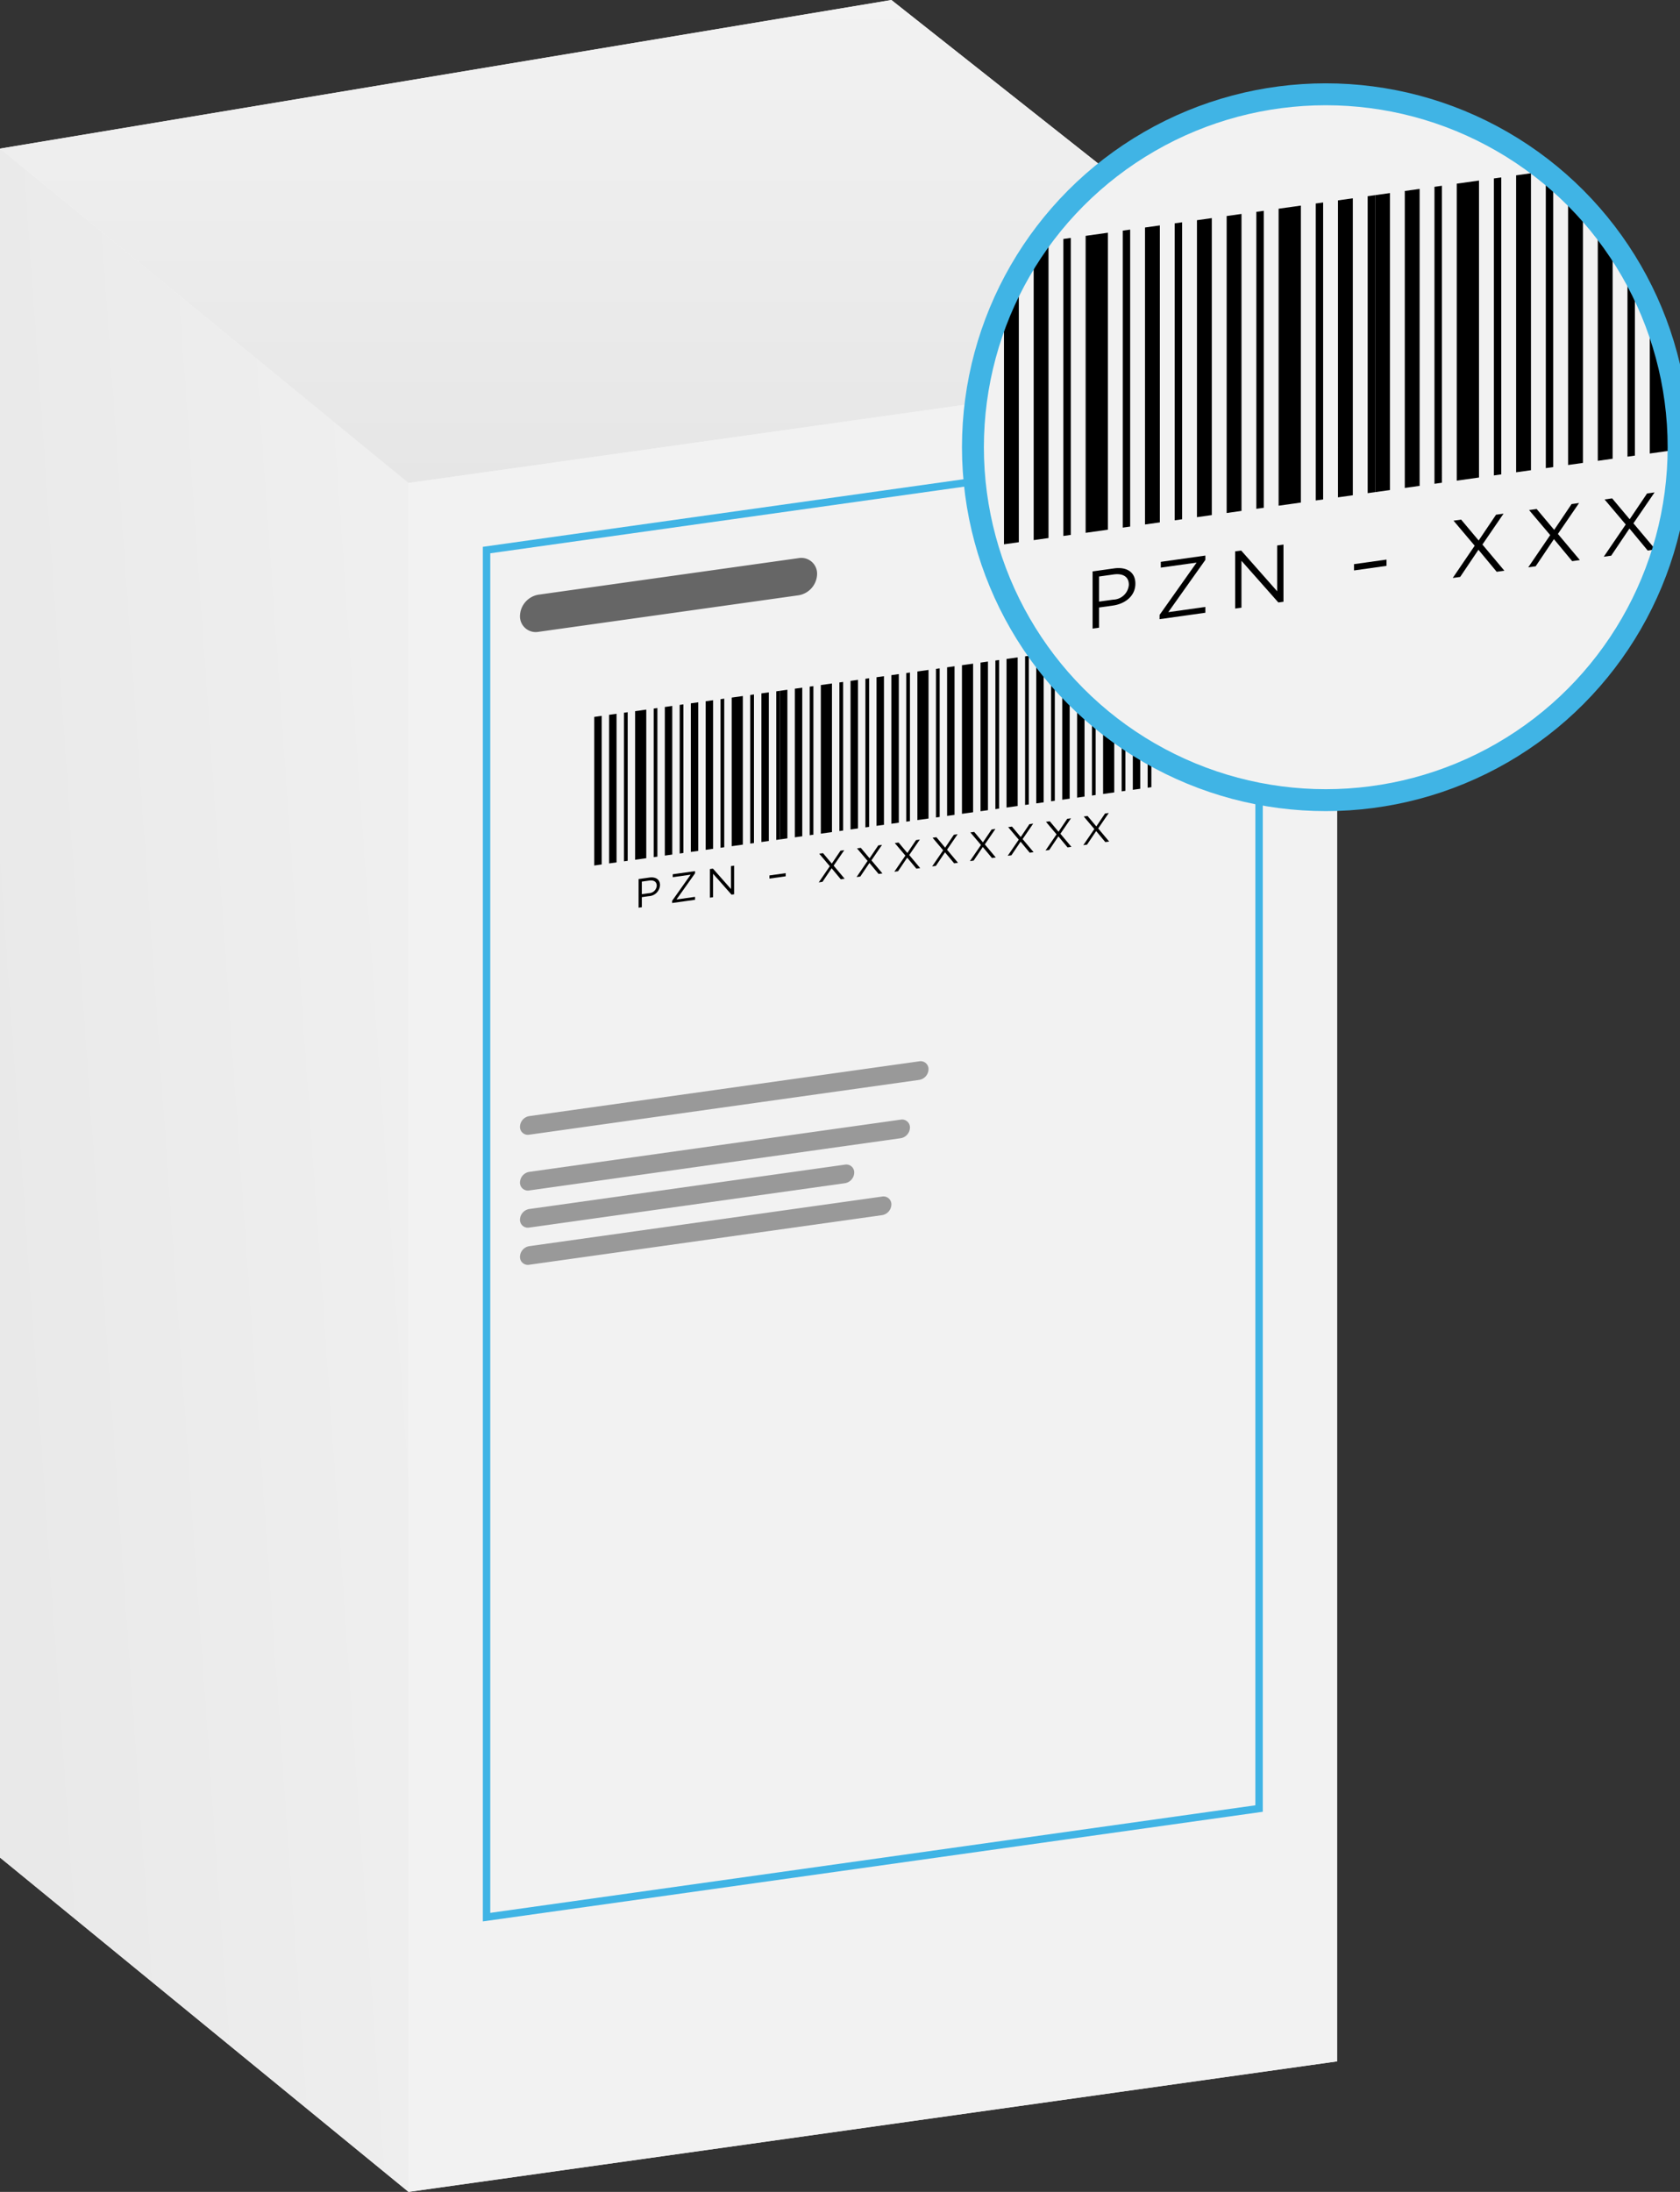 <?xml version="1.0" encoding="utf-8"?>
<svg xmlns="http://www.w3.org/2000/svg" xmlns:xlink="http://www.w3.org/1999/xlink" width="230" height="300" viewBox="0 0 230 300">
  <rect x="0" y="0" width="230" height="300" fill="#333333" stroke="none"/>
  <defs>
    <linearGradient id="linear-gradient" x1="-0.458" y1="0.832" x2="1.458" y2="0.168" gradientUnits="objectBoundingBox">
      <stop offset="0" stop-color="#e6e6e6"/>
      <stop offset="1" stop-color="#f2f2f2"/>
    </linearGradient>
    <linearGradient id="linear-gradient-2" x1="0.5" y1="1" x2="0.5" y2="0" xlink:href="#linear-gradient"/>
    <clipPath id="clip-path">
      <circle id="Ellipse_8" data-name="Ellipse 8" cx="48.305" cy="48.305" r="48.305" fill="none"/>
    </clipPath>
    <clipPath id="clip-Img">
      <rect width="230" height="300"/>
    </clipPath>
  </defs>
  <g id="Img" clip-path="url(#clip-Img)">
    <g id="Gruppe_238" data-name="Gruppe 238" transform="translate(-1042.863 -110)">
      <path id="Pfad_202" data-name="Pfad 202" d="M1072.645,611.44l54.495,44.587,123.681-17.382a.509.509,0,0,0,.006-1.006l-177.783-27.095A.508.508,0,0,0,1072.645,611.44Z" transform="translate(-28.344 -246.027)" opacity="0.5"/>
      <path id="Pfad_204" data-name="Pfad 204" d="M1192.034,110,1070,130.339h0v233.9L1125.932,410h0l127.119-17.865v-233.9Z" transform="translate(-27.136 0)" fill="#f2f2f2"/>
      <g id="Gruppe_76" data-name="Gruppe 76" transform="translate(1042.864 110)">
        <path id="Pfad_205" data-name="Pfad 205" d="M1070,383.9l55.932,45.763v-233.9L1070,150Z" transform="translate(-1070 -129.661)" fill="url(#linear-gradient)"/>
        <path id="Pfad_206" data-name="Pfad 206" d="M1192.034,110,1070,130.339l55.932,45.763,127.119-17.865Z" transform="translate(-1070 -110)" fill="url(#linear-gradient-2)"/>
        <g id="Gruppe_75" data-name="Gruppe 75" transform="translate(55.932 48.236)">
          <path id="Pfad_207" data-name="Pfad 207" d="M1307.119,438.763,1180,456.628V222.73l127.119-17.865Z" transform="translate(-1180 -204.865)" fill="#f2f2f2"/>
          <path id="Pfad_208" data-name="Pfad 208" d="M1305.763,228.845V414.927l-104.746,14.721V243.567l104.746-14.721m1.017-1.169L1200,242.683V430.818l106.78-15.007V227.676Z" transform="translate(-1189.831 -216.077)" fill="#40b4e5"/>
          <g id="Gruppe_73" data-name="Gruppe 73" transform="translate(25.424 39.166)">
            <path id="Pfad_209" data-name="Pfad 209" d="M1230,321.654V301.315l1.017-.143v20.339Zm2.034-.286V301.029l1.017-.143v20.339Zm2.034-.286V300.744l.508-.072v20.339Zm4.068-.572V300.172l.508-.071v20.339Zm-2.542.357V300.529l1.526-.215v20.339Zm4.068-.572V299.957l1.017-.143v20.339Zm2.034-.286V299.672l.508-.072v20.339Z" transform="translate(-1230 -290.596)"/>
            <path id="Pfad_210" data-name="Pfad 210" d="M1256,318V297.661l1.017-.143v20.339Zm2.034-.286V297.375l1.017-.143v20.339Zm2.034-.286V297.09l.508-.072v20.339Zm4.068-.572V296.518l.509-.071v20.339Zm-2.542.357V296.875l1.526-.215V317Zm4.068-.572V296.3l1.017-.143V316.5Zm2.034-.286V296.017l.509-.071v20.339Z" transform="translate(-1242.78 -288.8)"/>
            <path id="Pfad_211" data-name="Pfad 211" d="M1280,314.627V294.288l1.017-.143v20.339Zm2.034-.286V294l1.017-.143V314.2Zm2.034-.286V293.717l.508-.072v20.339Zm4.068-.572V293.145l.509-.071v20.339Zm-2.542.357V293.5l1.525-.215v20.339Zm4.068-.572V292.931l1.017-.143v20.339Zm2.034-.286V292.644l.509-.071v20.339Z" transform="translate(-1254.576 -287.142)"/>
            <path id="Pfad_212" data-name="Pfad 212" d="M1306,310.973V290.634l1.017-.143V310.83Zm2.034-.286V290.348l1.017-.143v20.339Zm2.034-.286V290.063l.508-.072V310.33Zm4.068-.572V289.491l.508-.071v20.339Zm-2.542.357V289.848l1.525-.215v20.339Zm4.068-.572V289.276l1.017-.143v20.339Zm2.034-.286V288.99l.509-.071v20.339Z" transform="translate(-1267.356 -285.346)"/>
            <path id="Pfad_213" data-name="Pfad 213" d="M1330,307.6V287.261l1.017-.143v20.339Zm2.034-.286V286.975l1.017-.143v20.339Zm2.034-.286V286.69l.509-.072v20.339Zm4.068-.572V286.118l.508-.071v20.339Zm-2.542.357V286.475l1.525-.215V306.6Zm4.068-.572V285.9l1.017-.143V306.1Zm2.034-.286V285.617l.508-.071v20.339Z" transform="translate(-1279.152 -283.688)"/>
            <path id="Pfad_214" data-name="Pfad 214" d="M1356,303.946V283.607l1.017-.143V303.8Zm2.034-.286V283.321l1.017-.143v20.339Zm2.034-.286V283.035l.508-.071V303.3Zm4.068-.572V282.464l.509-.071v20.339Zm-2.542.357V282.821l1.526-.215v20.339Zm4.068-.572V282.249l1.017-.143v20.339Zm2.034-.286V281.963l.508-.071v20.339Z" transform="translate(-1291.932 -281.892)"/>
          </g>
          <g id="Gruppe_74" data-name="Gruppe 74" transform="translate(31.494 63.034)">
            <path id="Pfad_215" data-name="Pfad 215" d="M1241.938,346.4l1.465-.206c.884-.124,1.466.264,1.466,1.036v.012a1.6,1.6,0,0,1-1.538,1.5l-.951.133v1.382l-.442.062Zm1.41,1.933a1.1,1.1,0,0,0,1.073-1.012v-.011c0-.559-.42-.792-1.052-.7l-.99.139v1.723Z" transform="translate(-1241.938 -337.356)"/>
            <path id="Pfad_216" data-name="Pfad 216" d="M1250.969,348.548l2.533-3.578-2.449.344v-.4l3.053-.429v.3l-2.539,3.579,2.539-.356v.4l-3.137.441Z" transform="translate(-1246.377 -336.527)"/>
            <path id="Pfad_217" data-name="Pfad 217" d="M1261.144,343.475l.414-.058,2.467,2.792v-3.138l.431-.06v3.916l-.353.05-2.528-2.856v3.211l-.431.06Z" transform="translate(-1251.379 -335.801)"/>
            <path id="Pfad_218" data-name="Pfad 218" d="M1277.159,345.343l2.227-.313v.431l-2.227.313Z" transform="translate(-1259.25 -336.794)"/>
            <path id="Pfad_219" data-name="Pfad 219" d="M1291.963,341.039l-1.448-1.715.521-.073,1.2,1.431,1.191-1.767.515-.072-1.449,2.117,1.5,1.791-.526.074-1.253-1.508-1.253,1.86-.509.071Z" transform="translate(-1265.787 -333.752)"/>
            <path id="Pfad_220" data-name="Pfad 220" d="M1302.139,339.609l-1.449-1.715.52-.073,1.2,1.431,1.191-1.767.515-.072-1.449,2.117,1.505,1.791-.526.074-1.253-1.508-1.253,1.86-.509.071Z" transform="translate(-1270.789 -333.049)"/>
            <path id="Pfad_221" data-name="Pfad 221" d="M1312.314,338.179l-1.449-1.715.52-.073,1.2,1.431,1.191-1.767.515-.072-1.449,2.117,1.5,1.791-.526.074-1.253-1.508-1.252,1.859-.509.072Z" transform="translate(-1275.79 -332.346)"/>
            <path id="Pfad_222" data-name="Pfad 222" d="M1322.488,336.749l-1.448-1.715.52-.074,1.2,1.431,1.191-1.767.515-.072-1.448,2.117,1.5,1.791-.526.074-1.253-1.508-1.253,1.86-.509.071Z" transform="translate(-1280.791 -331.644)"/>
            <path id="Pfad_223" data-name="Pfad 223" d="M1332.664,335.319l-1.449-1.715.52-.073,1.2,1.431,1.192-1.767.515-.072-1.449,2.117,1.5,1.791-.526.074-1.253-1.508-1.253,1.86-.509.071Z" transform="translate(-1285.792 -330.941)"/>
            <path id="Pfad_224" data-name="Pfad 224" d="M1342.839,333.889l-1.449-1.715.521-.073,1.2,1.431,1.191-1.767.515-.072-1.449,2.117,1.5,1.791-.526.074-1.253-1.508-1.253,1.86-.509.072Z" transform="translate(-1290.794 -330.238)"/>
            <path id="Pfad_225" data-name="Pfad 225" d="M1353.015,332.459l-1.449-1.716.52-.073,1.2,1.431,1.191-1.767.515-.072-1.449,2.117,1.505,1.791-.527.074-1.252-1.508-1.253,1.86-.509.072Z" transform="translate(-1295.796 -329.535)"/>
            <path id="Pfad_226" data-name="Pfad 226" d="M1363.19,331.029l-1.449-1.715.52-.073,1.2,1.431,1.191-1.767.515-.072-1.448,2.117,1.5,1.791-.526.074-1.253-1.508-1.252,1.86-.509.072Z" transform="translate(-1300.797 -328.832)"/>
          </g>
          <path id="Pfad_227" data-name="Pfad 227" d="M1248.135,265.3l-35.593,5a2.158,2.158,0,0,1-2.542-2.185h0a3.025,3.025,0,0,1,2.542-2.9l35.593-5a2.159,2.159,0,0,1,2.543,2.185h0A3.025,3.025,0,0,1,1248.135,265.3Z" transform="translate(-1194.746 -232.06)" fill="#666"/>
          <path id="Pfad_228" data-name="Pfad 228" d="M1264.661,398.206l-53.39,7.5a1.079,1.079,0,0,1-1.271-1.092h0a1.512,1.512,0,0,1,1.271-1.45l53.39-7.5a1.079,1.079,0,0,1,1.271,1.092h0A1.512,1.512,0,0,1,1264.661,398.206Z" transform="translate(-1194.746 -298.641)" fill="#999"/>
          <path id="Pfad_229" data-name="Pfad 229" d="M1262.119,413.908l-50.848,7.146a1.079,1.079,0,0,1-1.271-1.092h0a1.512,1.512,0,0,1,1.271-1.45l50.848-7.146a1.079,1.079,0,0,1,1.271,1.093h0A1.512,1.512,0,0,1,1262.119,413.908Z" transform="translate(-1194.746 -306.359)" fill="#999"/>
          <path id="Pfad_230" data-name="Pfad 230" d="M1254.491,426.016l-43.22,6.074A1.079,1.079,0,0,1,1210,431h0a1.512,1.512,0,0,1,1.271-1.45l43.22-6.074a1.079,1.079,0,0,1,1.271,1.093h0A1.512,1.512,0,0,1,1254.491,426.016Z" transform="translate(-1194.746 -312.311)" fill="#999"/>
          <path id="Pfad_231" data-name="Pfad 231" d="M1259.576,434.611l-48.305,6.789a1.079,1.079,0,0,1-1.271-1.092h0a1.512,1.512,0,0,1,1.271-1.45l48.305-6.789a1.079,1.079,0,0,1,1.271,1.093h0A1.512,1.512,0,0,1,1259.576,434.611Z" transform="translate(-1194.746 -316.535)" fill="#999"/>
        </g>
      </g>
      <g id="Gruppe_82" data-name="Gruppe 82" transform="translate(1176.062 122.905)">
        <g id="Gruppe_81" data-name="Gruppe 81">
          <g id="Gruppe_80" data-name="Gruppe 80" clip-path="url(#clip-path)">
            <g id="Gruppe_79" data-name="Gruppe 79" transform="translate(-46.556 -78.745)">
              <path id="Pfad_232" data-name="Pfad 232" d="M1494.432,447.941l-254.036,35.7V16.218l254.036-35.7Z" transform="translate(-1240.397 19.485)" fill="#f2f2f2"/>
              <path id="Pfad_233" data-name="Pfad 233" d="M1491.723,28.439V400.307L1282.4,429.726V57.857l209.325-29.418m2.032-2.338-213.39,29.99V432.064l213.39-29.99V26.1Z" transform="translate(-1260.042 -2.922)" fill="#40b4e5"/>
              <g id="Gruppe_77" data-name="Gruppe 77" transform="translate(50.807 78.27)">
                <path id="Pfad_234" data-name="Pfad 234" d="M1340.317,213.908V173.263l2.032-.286v40.646Zm4.065-.571V172.691l2.032-.285v40.645Zm4.065-.571V172.12l1.016-.143v40.646Zm8.129-1.143V170.978l1.016-.143v40.646Zm-5.081.714V171.691l3.048-.428v40.645Zm8.129-1.143V170.549l2.032-.286v40.645Zm4.065-.571V169.978l1.016-.143v40.646Z" transform="translate(-1340.317 -151.841)"/>
                <path id="Pfad_235" data-name="Pfad 235" d="M1392.276,206.606V165.961l2.032-.286V206.32Zm4.065-.571V165.389l2.032-.286v40.646Zm4.064-.572V164.818l1.016-.143v40.645Zm8.129-1.143V163.676l1.016-.143v40.645Zm-5.081.714V164.389l3.048-.428v40.645Zm8.129-1.143V163.247l2.032-.286v40.646Zm4.065-.572V162.676l1.016-.143v40.645Z" transform="translate(-1365.856 -148.252)"/>
                <path id="Pfad_236" data-name="Pfad 236" d="M1440.238,199.865V159.22l2.032-.286V199.58Zm4.065-.571V158.648l2.032-.285v40.645Zm4.064-.571V158.077l1.016-.143V198.58Zm8.13-1.143V156.935l1.016-.143v40.646Zm-5.081.714V157.648l3.048-.428v40.645Zm8.129-1.143V156.506l2.032-.286v40.645Zm4.064-.571V155.935l1.016-.143v40.646Z" transform="translate(-1389.431 -144.939)"/>
                <path id="Pfad_237" data-name="Pfad 237" d="M1492.2,192.563V151.918l2.032-.286v40.645Zm4.064-.571V151.346l2.032-.286v40.646Zm4.065-.572V150.775l1.016-.143v40.645Zm8.129-1.143V149.633l1.017-.143v40.646Zm-5.081.714V150.346l3.049-.428v40.645Zm8.13-1.143V149.2l2.032-.285v40.645Zm4.064-.572V148.633l1.017-.143v40.646Z" transform="translate(-1414.97 -141.35)"/>
                <path id="Pfad_238" data-name="Pfad 238" d="M1540.159,185.823V145.177l2.032-.286v40.646Zm4.064-.572V144.606l2.032-.286v40.645Zm4.065-.571V144.034l1.016-.143v40.646Zm8.129-1.143V142.892l1.016-.143v40.646Zm-5.081.714V143.606l3.048-.429v40.645Zm8.129-1.143V142.463l2.032-.286v40.645Zm4.064-.571V141.892l1.017-.143v40.646Z" transform="translate(-1438.545 -138.036)"/>
                <path id="Pfad_239" data-name="Pfad 239" d="M1592.117,178.52V137.875l2.032-.286v40.645Zm4.065-.571V137.3l2.032-.285v40.645Zm4.065-.572V136.732l1.016-.143v40.645Zm8.129-1.143V135.59l1.016-.143v40.646Zm-5.081.714V136.3l3.048-.428v40.645Zm8.129-1.143V135.161l2.032-.285v40.645Zm4.065-.572V134.59l1.016-.143v40.646Z" transform="translate(-1464.083 -134.447)"/>
              </g>
              <g id="Gruppe_78" data-name="Gruppe 78" transform="translate(62.937 125.968)">
                <path id="Pfad_240" data-name="Pfad 240" d="M1364.173,263.367l2.929-.411c1.766-.249,2.929.527,2.929,2.07v.023c0,1.688-1.409,2.757-3.074,2.991l-1.9.267v2.762l-.883.124Zm2.818,3.863a2.2,2.2,0,0,0,2.145-2.023v-.022c0-1.118-.84-1.582-2.1-1.4l-1.979.278V267.5Z" transform="translate(-1364.173 -245.287)"/>
                <path id="Pfad_241" data-name="Pfad 241" d="M1382.222,267.654l5.062-7.151-4.9.688V260.4l6.1-.858v.592l-5.074,7.152,5.074-.713v.794l-6.269.881Z" transform="translate(-1373.045 -243.631)"/>
                <path id="Pfad_242" data-name="Pfad 242" d="M1402.555,257.516l.828-.116,4.929,5.579v-6.272l.861-.121v7.825l-.7.1-5.052-5.707v6.416l-.861.121Z" transform="translate(-1383.039 -242.179)"/>
                <path id="Pfad_243" data-name="Pfad 243" d="M1434.561,261.249l4.45-.625v.86l-4.45.625Z" transform="translate(-1398.771 -244.164)"/>
                <path id="Pfad_244" data-name="Pfad 244" d="M1464.144,252.647l-2.895-3.427,1.04-.146,2.4,2.86,2.38-3.531,1.029-.145-2.895,4.23,3.007,3.58-1.052.147-2.5-3.013-2.5,3.717-1.017.143Z" transform="translate(-1411.833 -238.085)"/>
                <path id="Pfad_245" data-name="Pfad 245" d="M1484.48,249.79l-2.895-3.427,1.039-.146,2.4,2.859,2.38-3.532,1.029-.144-2.9,4.23,3.008,3.579-1.052.148-2.5-3.013-2.5,3.717-1.017.143Z" transform="translate(-1421.829 -236.681)"/>
                <path id="Pfad_246" data-name="Pfad 246" d="M1504.814,246.932l-2.9-3.428,1.04-.146,2.4,2.859,2.381-3.532,1.027-.144-2.894,4.23,3.007,3.579-1.051.148-2.5-3.013-2.5,3.717-1.017.143Z" transform="translate(-1431.823 -235.275)"/>
                <path id="Pfad_247" data-name="Pfad 247" d="M1525.147,244.074l-2.895-3.428,1.04-.146,2.4,2.86,2.38-3.532,1.029-.145-2.895,4.231,3.007,3.579-1.052.148-2.5-3.013-2.5,3.717-1.017.143Z" transform="translate(-1441.818 -233.871)"/>
                <path id="Pfad_248" data-name="Pfad 248" d="M1545.482,241.216l-2.9-3.428,1.04-.146,2.4,2.86,2.382-3.532,1.029-.144-2.9,4.231,3.007,3.579-1.051.148-2.5-3.013-2.5,3.717-1.016.143Z" transform="translate(-1451.813 -232.466)"/>
                <path id="Pfad_249" data-name="Pfad 249" d="M1565.816,238.359l-2.895-3.428,1.04-.146,2.4,2.86,2.381-3.532,1.029-.144-2.895,4.23,3.007,3.579-1.052.148-2.5-3.013-2.5,3.717-1.017.143Z" transform="translate(-1461.808 -231.062)"/>
                <path id="Pfad_250" data-name="Pfad 250" d="M1586.151,235.5l-2.894-3.428,1.039-.146,2.4,2.86,2.38-3.532,1.029-.144-2.9,4.23,3.008,3.579-1.052.148-2.5-3.013-2.5,3.716-1.017.143Z" transform="translate(-1471.803 -229.657)"/>
                <path id="Pfad_251" data-name="Pfad 251" d="M1606.486,232.643l-2.9-3.428,1.04-.146,2.4,2.86,2.382-3.532,1.028-.144-2.895,4.23,3.007,3.58-1.051.147L1607,233.2l-2.5,3.717-1.017.143Z" transform="translate(-1481.798 -228.252)"/>
              </g>
              <path id="Pfad_252" data-name="Pfad 252" d="M1409.585,366.89l-106.7,14.995a2.156,2.156,0,0,1-2.54-2.183h0a3.022,3.022,0,0,1,2.54-2.9l106.7-14.995a2.157,2.157,0,0,1,2.54,2.183h0A3.023,3.023,0,0,1,1409.585,366.89Z" transform="translate(-1269.865 -167.919)" fill="#999"/>
              <path id="Pfad_253" data-name="Pfad 253" d="M1404.5,398.271l-101.614,14.281a2.157,2.157,0,0,1-2.54-2.183h0a3.023,3.023,0,0,1,2.54-2.9l101.614-14.28a2.156,2.156,0,0,1,2.54,2.183h0A3.022,3.022,0,0,1,1404.5,398.271Z" transform="translate(-1269.865 -183.343)" fill="#999"/>
              <path id="Pfad_254" data-name="Pfad 254" d="M1389.261,422.468l-86.372,12.139a2.157,2.157,0,0,1-2.54-2.183h0a3.022,3.022,0,0,1,2.54-2.9l86.372-12.139a2.157,2.157,0,0,1,2.541,2.183h0A3.023,3.023,0,0,1,1389.261,422.468Z" transform="translate(-1269.865 -195.237)" fill="#999"/>
              <path id="Pfad_255" data-name="Pfad 255" d="M1399.423,439.643l-96.533,13.567a2.156,2.156,0,0,1-2.54-2.183h0a3.022,3.022,0,0,1,2.54-2.9l96.533-13.567a2.156,2.156,0,0,1,2.54,2.183h0A3.022,3.022,0,0,1,1399.423,439.643Z" transform="translate(-1269.865 -203.679)" fill="#999"/>
            </g>
          </g>
        </g>
        <circle id="Ellipse_9" data-name="Ellipse 9" cx="48.305" cy="48.305" r="48.305" fill="none" stroke="#40b4e5" stroke-miterlimit="10" stroke-width="3"/>
      </g>
    </g>
  </g>
</svg>
